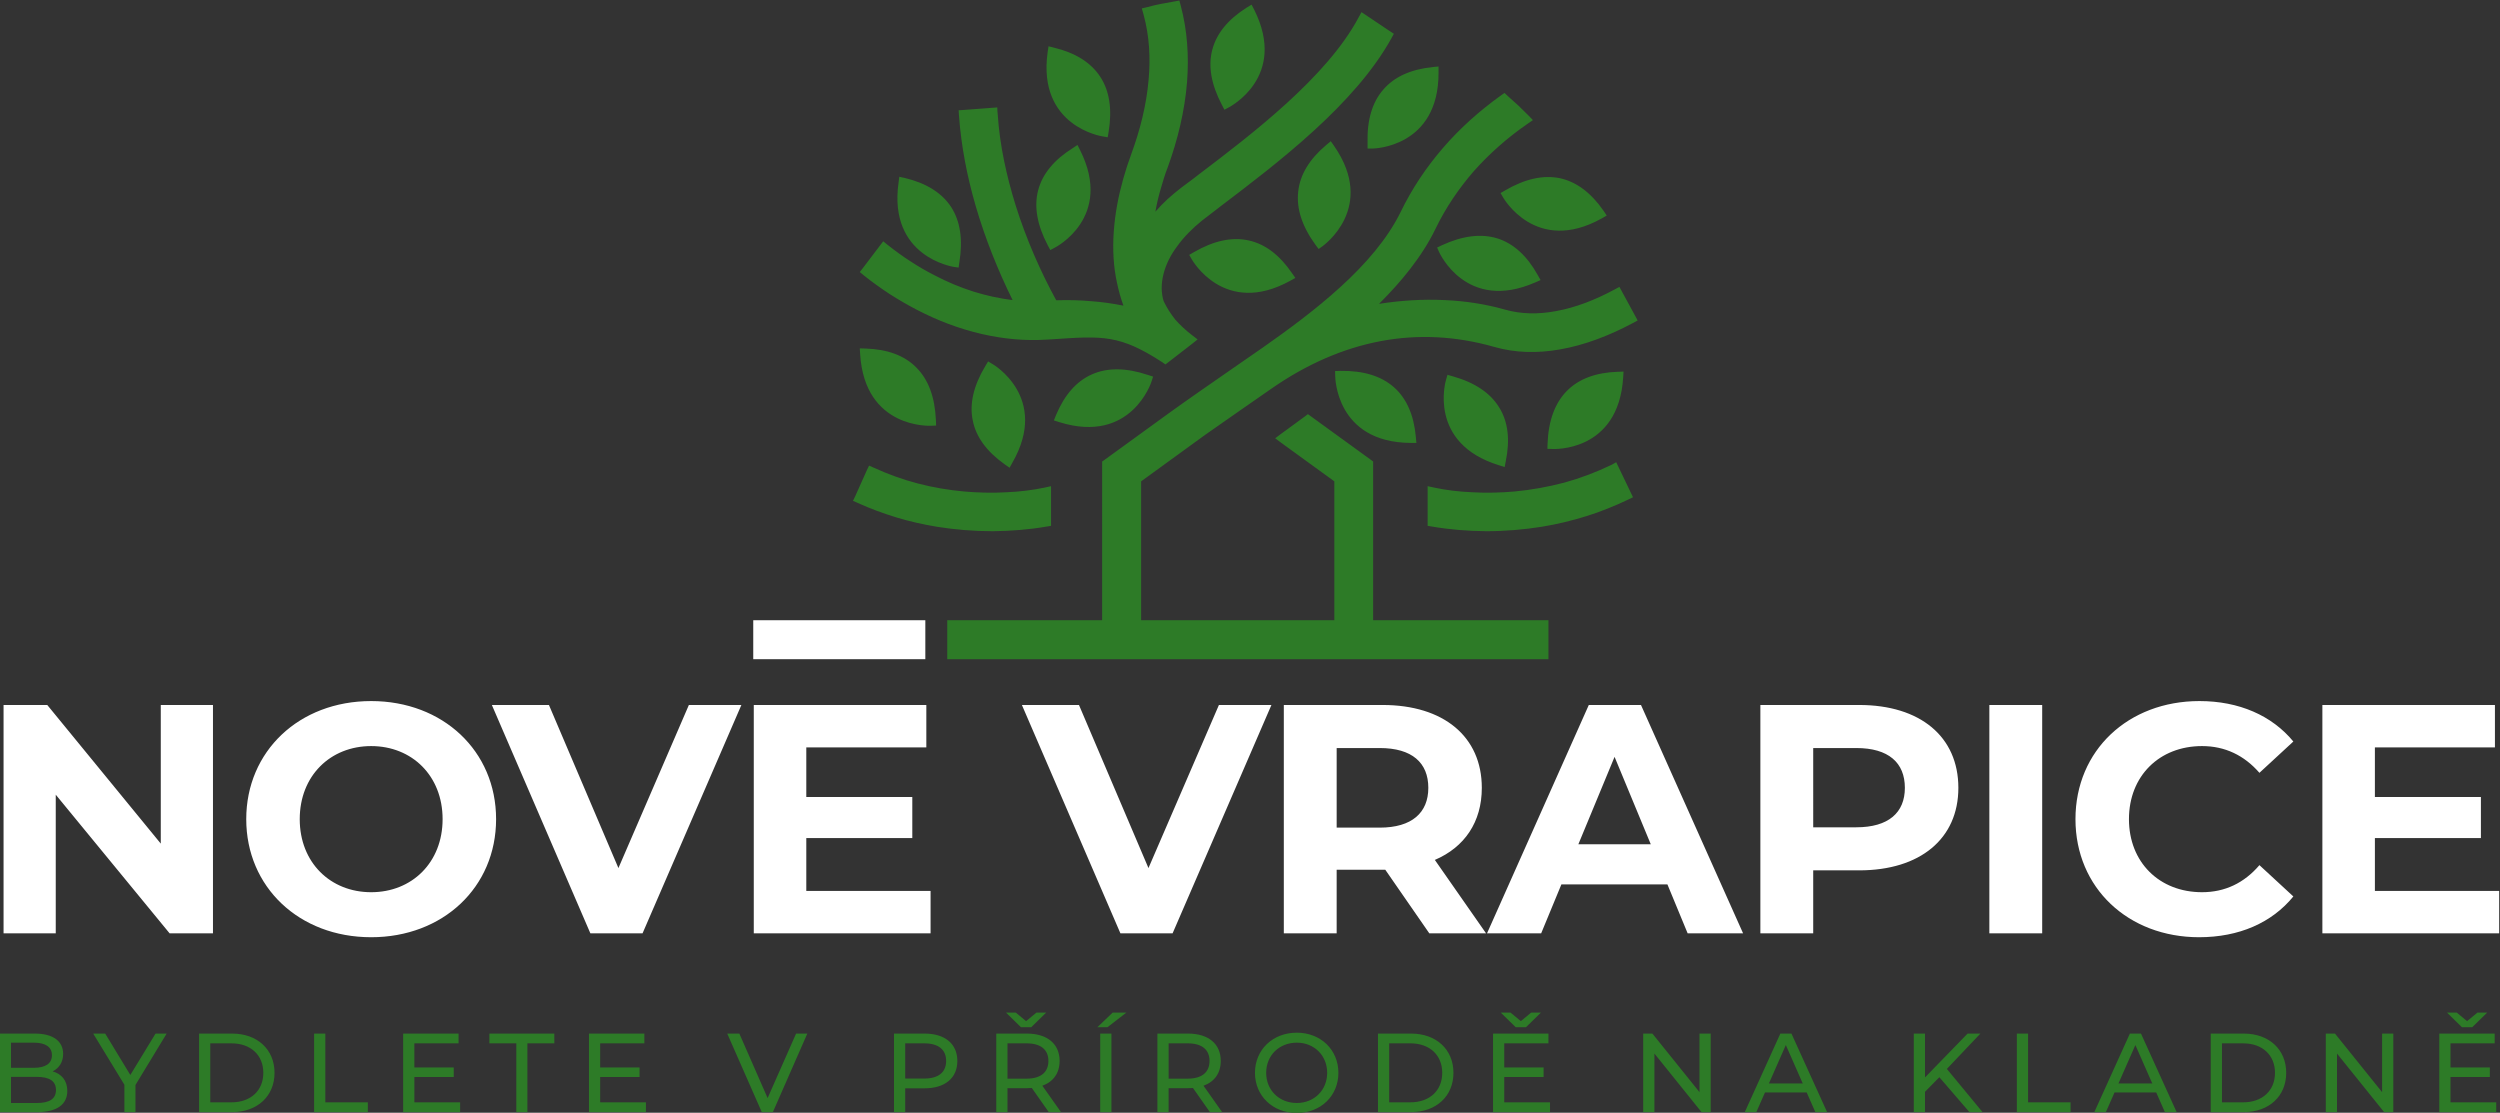 <?xml version="1.0" encoding="UTF-8" standalone="no"?>
<!-- Created with Inkscape (http://www.inkscape.org/) -->

<svg
   version="1.1"
   id="svg1325"
   xml:space="preserve"
   width="675.692"
   height="300.744"
   viewBox="0 0 675.692 300.744"
   sodipodi:docname="logo-with-slogan-inverse.svg"
   inkscape:version="1.1.2 (b8e25be8, 2022-02-05)"
   xmlns:inkscape="http://www.inkscape.org/namespaces/inkscape"
   xmlns:sodipodi="http://sodipodi.sourceforge.net/DTD/sodipodi-0.dtd"
   xmlns="http://www.w3.org/2000/svg"
   xmlns:svg="http://www.w3.org/2000/svg"><rect x="0" y="0" width="675.692" height="300.744" fill="#333333" stroke="none"/><defs
     id="defs1329"><clipPath
       clipPathUnits="userSpaceOnUse"
       id="clipPath1341"><path
         d="M 0,0 H 841.89 V 595.276 H 0 Z"
         id="path1339" /></clipPath></defs><sodipodi:namedview
     id="namedview1327"
     pagecolor="#ffffff"
     bordercolor="#666666"
     borderopacity="1.0"
     inkscape:pageshadow="2"
     inkscape:pageopacity="0.0"
     inkscape:pagecheckerboard="true"
     showgrid="false"
     fit-margin-top="0"
     fit-margin-left="0"
     fit-margin-right="0"
     fit-margin-bottom="0"
     inkscape:zoom="1.0999099"
     inkscape:cx="-30.911622"
     inkscape:cy="199.5618"
     inkscape:window-width="1853"
     inkscape:window-height="1081"
     inkscape:window-x="0"
     inkscape:window-y="25"
     inkscape:window-maximized="0"
     inkscape:current-layer="g1331" /><g
     id="g1331"
     inkscape:groupmode="layer"
     inkscape:label="Logo_Nove_Vrapice_slogan_inverse"
     transform="matrix(1.333,0,0,-1.333,-223.414,585.153)"><g
       id="g1335"><g
         id="g1337"
         clip-path="url(#clipPath1341)"><g
           id="g1343"
           transform="translate(178.269,221.743)"><path
             d="m 0,0 c 1.251,0.614 2.137,1.819 2.137,3.547 0,2.569 -2.046,4.116 -5.707,4.116 h -7.139 V -8.254 h 7.594 c 4.025,0 6.094,1.569 6.094,4.298 C 2.979,-1.842 1.796,-0.5 0,0 m -3.774,5.821 c 2.319,0 3.638,-0.864 3.638,-2.547 0,-1.682 -1.319,-2.546 -3.638,-2.546 h -4.662 v 5.093 z m 0.568,-12.233 h -5.23 v 5.298 h 5.23 c 2.524,0 3.888,-0.819 3.888,-2.66 0,-1.842 -1.364,-2.638 -3.888,-2.638 M 23.124,7.663 H 20.873 L 15.757,-0.728 10.664,7.663 H 8.231 l 6.321,-10.369 v -5.548 h 2.251 v 5.503 z m 6.571,-15.917 h 6.707 c 5.116,0 8.595,3.229 8.595,7.958 0,4.73 -3.479,7.959 -8.595,7.959 h -6.707 z m 2.273,1.978 v 11.96 h 4.298 c 3.933,0 6.457,-2.41 6.457,-5.98 0,-3.569 -2.524,-5.98 -6.457,-5.98 z m 21.055,-1.978 h 10.891 v 1.978 H 55.297 V 7.663 h -2.274 z m 20.327,1.978 v 5.139 h 7.981 V 0.796 H 73.35 v 4.888 h 8.959 V 7.663 H 71.076 V -8.254 h 11.551 v 1.978 z m 20.668,-1.978 h 2.251 V 5.684 h 5.457 V 7.663 H 88.561 V 5.684 h 5.457 z m 17.008,1.978 v 5.139 h 7.981 v 1.933 h -7.981 v 4.888 h 8.958 V 7.663 H 108.752 V -8.254 h 11.551 v 1.978 z m 39.722,13.939 -5.775,-13.075 -5.73,13.075 h -2.456 l 7.003,-15.917 h 2.251 l 6.981,15.917 z m 26.057,0 h -6.208 V -8.254 h 2.274 v 4.821 h 3.934 c 4.138,0 6.639,2.091 6.639,5.548 0,3.456 -2.501,5.548 -6.639,5.548 m -0.068,-9.118 h -3.866 v 7.139 h 3.866 c 2.91,0 4.433,-1.296 4.433,-3.569 0,-2.274 -1.523,-3.57 -4.433,-3.57 m 21.691,10.414 3.024,2.955 h -1.978 l -2.092,-1.728 -2.092,1.728 h -1.978 l 3.024,-2.955 z m 6.025,-17.213 -3.774,5.344 c 2.228,0.795 3.501,2.569 3.501,5.025 0,3.456 -2.501,5.548 -6.639,5.548 h -6.207 V -8.254 h 2.274 v 4.843 h 3.933 c 0.341,0 0.682,0.023 1.001,0.046 l 3.433,-4.889 z m -6.98,6.776 h -3.865 v 7.162 h 3.865 c 2.91,0 4.434,-1.296 4.434,-3.569 0,-2.274 -1.524,-3.593 -4.434,-3.593 m 14.37,10.437 h 2.046 l 3.82,2.955 h -2.774 z m 0.568,-17.213 h 2.274 V 7.662 h -2.274 z m 24.716,0 -3.775,5.344 c 2.229,0.795 3.502,2.569 3.502,5.025 0,3.456 -2.501,5.548 -6.639,5.548 h -6.208 V -8.254 h 2.274 v 4.843 h 3.934 c 0.341,0 0.682,0.023 1,0.046 l 3.433,-4.889 z m -6.981,6.776 h -3.865 v 7.162 h 3.865 c 2.911,0 4.434,-1.296 4.434,-3.569 0,-2.274 -1.523,-3.593 -4.434,-3.593 m 22.124,-6.958 c 4.843,0 8.435,3.457 8.435,8.14 0,4.684 -3.592,8.14 -8.435,8.14 -4.889,0 -8.481,-3.478 -8.481,-8.14 0,-4.661 3.592,-8.14 8.481,-8.14 m 0,2.024 c -3.57,0 -6.208,2.592 -6.208,6.116 0,3.525 2.638,6.117 6.208,6.117 3.524,0 6.161,-2.592 6.161,-6.117 0,-3.524 -2.637,-6.116 -6.161,-6.116 m 16.461,-1.842 h 6.708 c 5.116,0 8.595,3.229 8.595,7.958 0,4.73 -3.479,7.959 -8.595,7.959 h -6.708 z m 2.274,1.978 v 11.96 h 4.298 c 3.933,0 6.457,-2.41 6.457,-5.98 0,-3.569 -2.524,-5.98 -6.457,-5.98 z m 27.74,15.235 3.024,2.955 h -1.978 l -2.092,-1.728 -2.092,1.728 h -1.978 l 3.024,-2.955 z m -4.412,-15.235 v 5.139 h 7.981 v 1.933 h -7.981 v 4.888 h 8.959 V 7.663 H 292.06 V -8.254 h 11.55 v 1.978 z M 333.919,7.663 V -4.206 L 324.37,7.663 h -1.865 V -8.254 h 2.274 V 3.615 l 9.55,-11.869 h 1.864 V 7.663 Z m 23.488,-15.917 h 2.387 l -7.23,15.917 h -2.251 l -7.208,-15.917 h 2.342 l 1.751,3.979 h 8.458 z m -9.413,5.798 3.433,7.799 3.433,-7.799 z m 40.654,-5.798 h 2.66 l -7.23,8.754 6.798,7.163 h -2.592 l -8.64,-8.891 V 7.663 H 377.37 V -8.254 h 2.274 v 4.116 l 2.91,2.956 z m 9.618,0 h 10.891 v 1.978 H 400.54 V 7.663 h -2.274 z m 30.013,0 h 2.387 l -7.23,15.917 h -2.251 l -7.208,-15.917 h 2.342 l 1.751,3.979 h 8.458 z m -9.413,5.798 3.433,7.799 3.433,-7.799 z m 18.712,-5.798 h 6.708 c 5.116,0 8.595,3.229 8.595,7.958 0,4.73 -3.479,7.959 -8.595,7.959 h -6.708 z m 2.274,1.978 v 11.96 h 4.297 c 3.934,0 6.458,-2.41 6.458,-5.98 0,-3.569 -2.524,-5.98 -6.458,-5.98 z M 472.321,7.663 V -4.206 l -9.55,11.869 h -1.864 V -8.254 h 2.273 V 3.615 l 9.55,-11.869 h 1.865 V 7.663 Z m 18.281,1.296 3.024,2.955 h -1.978 l -2.092,-1.728 -2.092,1.728 h -1.978 l 3.024,-2.955 z m -4.411,-15.235 v 5.139 h 7.981 v 1.933 h -7.981 v 4.888 h 8.958 V 7.663 H 483.917 V -8.254 h 11.551 v 1.978 z"
             style="fill:#2d7b27;fill-opacity:1;fill-rule:nonzero;stroke:none"
             id="path1345" /></g><g
           id="g1347"
           transform="translate(200.202,296.033)"><path
             d="M 0,0 V -28.108 L -23.016,0 h -8.862 v -46.296 h 10.582 v 28.108 L 1.786,-46.296 h 8.796 V 0 Z m 42.658,-47.089 c 14.55,0 25.33,10.119 25.33,23.941 0,13.823 -10.78,23.942 -25.33,23.942 -14.616,0 -25.33,-10.185 -25.33,-23.942 0,-13.756 10.714,-23.941 25.33,-23.941 m 0,9.127 c -8.267,0 -14.484,6.018 -14.484,14.814 0,8.796 6.217,14.815 14.484,14.815 8.267,0 14.484,-6.019 14.484,-14.815 0,-8.796 -6.217,-14.814 -14.484,-14.814 M 107.075,0 92.79,-33.068 78.703,0 H 67.129 L 87.102,-46.296 H 97.684 L 117.723,0 Z m 23.809,-37.698 v 10.714 h 21.494 v 8.333 h -21.494 v 10.053 h 24.338 V 0 h -34.986 v -46.296 h 35.846 v 8.598 z M 214.545,0 200.26,-33.068 186.172,0 h -11.573 l 19.973,-46.296 h 10.582 L 225.193,0 Z m 54.165,-46.296 -10.383,14.881 c 6.018,2.579 9.523,7.672 9.523,14.616 C 267.85,-6.415 260.112,0 247.745,0 h -20.039 v -46.296 h 10.714 v 12.897 h 9.325 0.529 l 8.928,-12.897 z m -11.706,29.497 c 0,-5.026 -3.307,-8.068 -9.854,-8.068 h -8.73 V -8.73 h 8.73 c 6.547,0 9.854,-2.976 9.854,-8.069 m 52.578,-29.497 h 11.243 L 300.124,0 h -10.582 l -20.634,-46.296 h 10.978 l 4.101,9.921 h 21.494 z m -22.156,18.056 7.341,17.724 7.341,-17.724 z M 344.369,0 H 324.33 v -46.296 h 10.714 v 12.765 h 9.325 c 12.368,0 20.106,6.415 20.106,16.732 C 364.475,-6.415 356.737,0 344.369,0 m -0.595,-24.801 h -8.73 V -8.73 h 8.73 c 6.547,0 9.854,-2.976 9.854,-8.069 0,-5.026 -3.307,-8.002 -9.854,-8.002 m 26.984,-21.495 h 10.714 V 0 h -10.714 z m 42.525,-0.793 c 8.068,0 14.748,2.91 19.113,8.267 l -6.878,6.349 c -3.108,-3.638 -7.01,-5.489 -11.64,-5.489 -8.664,0 -14.815,6.084 -14.815,14.814 0,8.73 6.151,14.815 14.815,14.815 4.63,0 8.532,-1.852 11.64,-5.423 l 6.878,6.349 c -4.365,5.291 -11.045,8.201 -19.047,8.201 -14.418,0 -25.132,-9.987 -25.132,-23.942 0,-13.955 10.714,-23.941 25.066,-23.941 m 35.647,9.391 v 10.714 h 21.494 v 8.333 H 448.93 v 10.053 h 24.338 V 0 h -34.987 v -46.296 h 35.847 v 8.598 z"
             style="fill:#ffffff;fill-opacity:1;fill-rule:nonzero;stroke:none"
             id="path1349" /></g><g
           id="g1351"
           transform="translate(349.361,334.057)"><path
             d="m 0,0 c -2.682,0.833 -5.291,1.776 -7.828,2.935 l -0.979,0.435 0.471,0.979 2.319,5.182 0.472,0.979 0.979,-0.435 C -1.704,8.77 1.268,7.683 4.349,6.886 7.393,6.088 10.582,5.545 13.807,5.255 16.417,5.038 19.388,4.928 22.36,5.11 c 2.646,0.109 5.291,0.435 7.683,0.942 l 1.305,0.29 V 5.001 -0.797 -1.703 L 30.442,-1.849 C 26.927,-2.465 23.194,-2.754 19.497,-2.79 15.656,-2.79 11.814,-2.465 8.19,-1.885 5.363,-1.413 2.645,-0.797 0,0 m 135.939,25.658 v 0 c 2.392,2.429 5.87,3.733 10.329,3.878 l 1.16,0.037 -0.073,-1.16 C 146.413,13.156 133.112,13.88 133.039,13.88 l -1.051,0.036 0.036,1.088 c 0.181,4.675 1.522,8.226 3.915,10.654 M 21.962,10.764 c -3.625,2.573 -5.835,5.544 -6.488,8.915 -0.688,3.334 0.145,7.031 2.573,11.053 l 0.544,0.906 0.906,-0.543 c 0.036,0 11.598,-6.741 4.023,-19.969 l -0.579,-1.051 z m 49.433,45.409 c 3.369,-0.725 6.305,-2.972 8.806,-6.632 l 0.687,-0.978 -1.049,-0.58 C 66.465,40.626 59.942,52.259 59.906,52.295 l -0.543,0.943 0.941,0.544 c 4.059,2.355 7.756,3.116 11.091,2.391 m 50.808,-33.849 c 1.812,-2.899 2.248,-6.559 1.341,-10.944 l -0.217,-1.16 -1.16,0.363 c -14.569,4.493 -10.763,17.286 -10.727,17.322 l 0.29,1.015 1.015,-0.29 c 4.529,-1.269 7.647,-3.37 9.458,-6.306 m -21.309,4.059 c 2.573,-2.283 4.022,-5.653 4.421,-10.075 l 0.11,-1.196 h -1.16 C 89.007,15.221 88.971,28.594 88.971,28.63 l -0.037,1.051 1.088,0.036 c 4.675,0.073 8.299,-1.051 10.872,-3.334 m 33.631,42.402 c 3.334,-0.725 6.307,-2.936 8.844,-6.596 l 0.651,-0.979 -1.015,-0.579 c -13.336,-7.43 -19.931,4.168 -19.968,4.204 l -0.544,0.942 0.943,0.544 c 4.059,2.356 7.719,3.153 11.089,2.464 M 121.878,56.572 c 3.261,-1.051 5.979,-3.516 8.154,-7.429 l 0.579,-1.015 -1.087,-0.472 c -13.989,-6.124 -19.425,6.053 -19.461,6.089 l -0.435,0.979 0.978,0.471 c 4.24,1.956 8.009,2.391 11.272,1.377 M 98.72,86.76 c 2.246,2.61 5.581,4.095 10.038,4.567 l 1.16,0.108 V 90.239 C 109.991,74.982 96.654,74.801 96.617,74.801 H 95.53 v 1.051 c -0.145,4.711 0.943,8.335 3.19,10.908 M 81.469,66.103 c 0.362,3.407 2.283,6.56 5.69,9.423 l 0.906,0.761 0.688,-0.979 C 97.415,62.769 86.471,55.086 86.471,55.049 L 85.6,54.433 84.949,55.304 c -2.754,3.804 -3.878,7.393 -3.48,10.799 M 32.363,20.766 c 1.739,4.132 4.168,6.886 7.32,8.263 3.117,1.377 6.922,1.341 11.343,-0.145 l 1.015,-0.326 -0.326,-1.015 c 0,-0.036 -4.095,-12.757 -18.664,-8.227 l -1.124,0.363 z M -6.234,34.247 C -1.812,34.102 1.667,32.834 4.059,30.37 6.487,27.941 7.791,24.426 8.009,19.715 L 8.045,18.628 6.958,18.592 c -0.036,0 -13.373,-0.689 -14.315,14.532 l -0.073,1.16 z m 7.973,34.574 c 4.349,-1.051 7.466,-3.008 9.35,-5.871 1.848,-2.863 2.428,-6.596 1.667,-11.235 L 12.611,50.665 11.56,50.81 C 11.524,50.846 -1.704,52.803 0.434,67.915 l 0.145,1.16 z M 32,95.241 c 4.313,-1.051 7.43,-3.008 9.314,-5.871 1.885,-2.863 2.464,-6.596 1.704,-11.235 l -0.182,-1.051 -1.05,0.181 c -0.036,0 -13.228,1.993 -11.127,17.069 l 0.181,1.197 z M 28.739,66.357 c 0.87,3.298 3.225,6.161 6.994,8.517 l 0.979,0.652 0.543,-1.087 C 44.068,60.812 32.181,54.724 32.146,54.724 l -0.943,-0.508 -0.508,0.943 c -2.174,4.131 -2.827,7.864 -1.956,11.198 m 35.298,28.449 c 0.87,3.334 3.189,6.161 6.958,8.553 l 1.015,0.616 0.543,-1.051 C 79.367,89.261 67.479,83.209 67.444,83.173 l -0.942,-0.508 -0.508,0.979 c -2.174,4.131 -2.827,7.864 -1.957,11.162 M 119.594,-2.79 c -3.733,0.036 -7.428,0.325 -10.981,0.941 l -0.906,0.146 v 0.906 5.798 1.341 l 1.341,-0.29 c 2.356,-0.507 5.001,-0.833 7.647,-0.942 2.972,-0.182 5.943,-0.072 8.552,0.145 3.48,0.326 6.886,0.942 10.185,1.812 3.261,0.906 6.45,2.102 9.531,3.588 l 0.979,0.543 2.935,-6.124 0.471,-0.979 -0.979,-0.471 c -2.754,-1.305 -5.581,-2.464 -8.516,-3.371 -2.899,-0.905 -5.907,-1.63 -8.988,-2.138 -3.624,-0.58 -7.465,-0.905 -11.271,-0.905 m -41.641,19.714 4.857,3.552 0.615,0.471 0.653,-0.471 12.141,-8.807 0.435,-0.326 V 10.8 -20.839 h 34.465 1.086 v -1.087 -5.726 -1.087 h -1.086 -119.73 -1.086 v 1.087 5.726 1.087 h 1.086 30.323 V 10.8 11.343 l 0.472,0.326 12.937,9.387 c 4.168,3.008 8.482,5.98 12.758,8.951 2.247,1.559 4.493,3.117 6.487,4.494 5.001,3.515 10.655,7.647 15.728,12.286 5.038,4.602 9.459,9.676 12.14,15.149 2.284,4.71 5.147,8.987 8.482,12.865 3.478,4.059 7.501,7.647 11.85,10.763 l 0.725,0.508 0.616,-0.58 c 0.689,-0.616 1.413,-1.269 2.174,-1.957 0.725,-0.725 1.414,-1.377 2.066,-2.03 l 0.906,-0.942 -1.051,-0.725 c -4.059,-2.79 -7.72,-6.016 -10.945,-9.639 -3.044,-3.516 -5.689,-7.394 -7.754,-11.67 -1.379,-2.863 -3.154,-5.581 -5.147,-8.155 -1.922,-2.5 -4.095,-4.856 -6.306,-7.066 4.384,0.688 8.843,0.979 13.337,0.761 4.131,-0.181 8.226,-0.798 12.176,-1.921 3.298,-0.942 6.777,-0.978 10.293,-0.326 4.058,0.725 8.118,2.319 11.995,4.421 l 0.943,0.507 0.507,-0.942 2.681,-4.929 0.508,-0.942 -0.942,-0.507 c -4.747,-2.537 -9.785,-4.494 -14.823,-5.364 -4.493,-0.797 -9.024,-0.725 -13.3,0.508 C 113.36,36.82 105.678,37.147 98.284,35.77 90.53,34.32 83.1,31.022 76.105,26.166 L 69.328,21.455 62.588,16.743 49.613,7.321 v -28.16 h 39.176 v 28.16 l -10.836,7.864 -1.16,0.87 z m -61.899,46.28 c -1.739,5.979 -2.935,12.176 -3.37,18.265 l -0.073,1.087 1.088,0.073 6.741,0.507 c 0,-0.144 0.072,-1.413 0.108,-1.558 0.399,-6.052 1.74,-12.213 3.589,-18.193 2.173,-6.958 5.109,-13.59 8.262,-19.352 2.355,0.072 4.711,0.036 7.031,-0.182 2.173,-0.145 4.385,-0.471 6.596,-0.905 -0.545,1.522 -0.979,3.044 -1.305,4.638 -0.362,1.631 -0.58,3.298 -0.689,5.002 -0.217,3.587 0.072,7.211 0.725,10.799 0.652,3.552 1.667,7.067 2.899,10.401 1.74,4.748 3.044,9.858 3.48,15.004 0.398,4.421 0.145,8.879 -1.015,13.119 l -0.072,0.254 -0.291,1.05 1.087,0.254 c 0.906,0.254 1.849,0.472 2.754,0.653 0.979,0.181 1.886,0.362 2.791,0.507 l 0.979,0.181 0.253,-0.942 c 1.377,-5.11 1.704,-10.365 1.305,-15.584 -0.471,-5.87 -1.884,-11.669 -3.878,-17.178 -0.579,-1.485 -1.05,-3.007 -1.486,-4.566 -0.434,-1.486 -0.796,-3.008 -1.051,-4.53 0.762,0.87 1.596,1.739 2.465,2.537 0.906,0.833 1.849,1.594 2.826,2.356 l 2.284,1.703 1.268,0.978 c 10.655,8.082 25.948,19.715 32.363,31.82 l 0.58,1.05 0.978,-0.652 4.749,-3.189 0.832,-0.543 -0.47,-0.87 C 92.993,83.789 77.301,71.865 65.776,63.131 l -0.977,-0.761 -2.031,-1.558 -0.76,-0.58 c -1.885,-1.522 -3.697,-3.298 -5.146,-5.327 -1.233,-1.667 -2.175,-3.479 -2.682,-5.436 -0.255,-0.942 -0.4,-1.994 -0.4,-3.081 0.038,-0.87 0.145,-1.776 0.4,-2.537 0.326,-0.652 0.688,-1.341 1.086,-1.957 0.4,-0.616 0.834,-1.232 1.269,-1.776 0.472,-0.543 1.015,-1.087 1.595,-1.63 0.58,-0.544 1.233,-1.088 1.848,-1.559 l 1.088,-0.833 -1.088,-0.87 -4.819,-3.733 -0.617,-0.471 -0.617,0.435 C 45.3,37.074 41.822,36.82 31.71,36.132 l -1.268,-0.073 c -4.385,-0.289 -8.806,0.146 -13.083,1.124 -4.603,1.051 -9.06,2.754 -13.228,4.929 -1.884,0.978 -3.697,2.029 -5.509,3.189 -1.811,1.196 -3.551,2.428 -5.218,3.769 l -0.834,0.689 0.652,0.833 4.096,5.4 0.942,-0.761 c 1.522,-1.196 3.044,-2.32 4.639,-3.334 1.558,-1.015 3.153,-1.957 4.82,-2.791 2.537,-1.341 5.218,-2.464 7.973,-3.334 2.573,-0.798 5.218,-1.377 7.864,-1.703 -2.899,5.871 -5.545,12.394 -7.502,19.135"
             style="fill:#2d7b27;fill-opacity:1;fill-rule:nonzero;stroke:none"
             id="path1353" /></g></g></g><g
       id="g1355"
       transform="translate(321.582,313.218)"><path
         d="M 0,0 H -1.251 V -1.087 -6.813 -7.9 H 0 33.639 V 0 Z"
         style="fill:#ffffff;fill-opacity:1;fill-rule:nonzero;stroke:none"
         id="path1357" /></g></g></svg>
